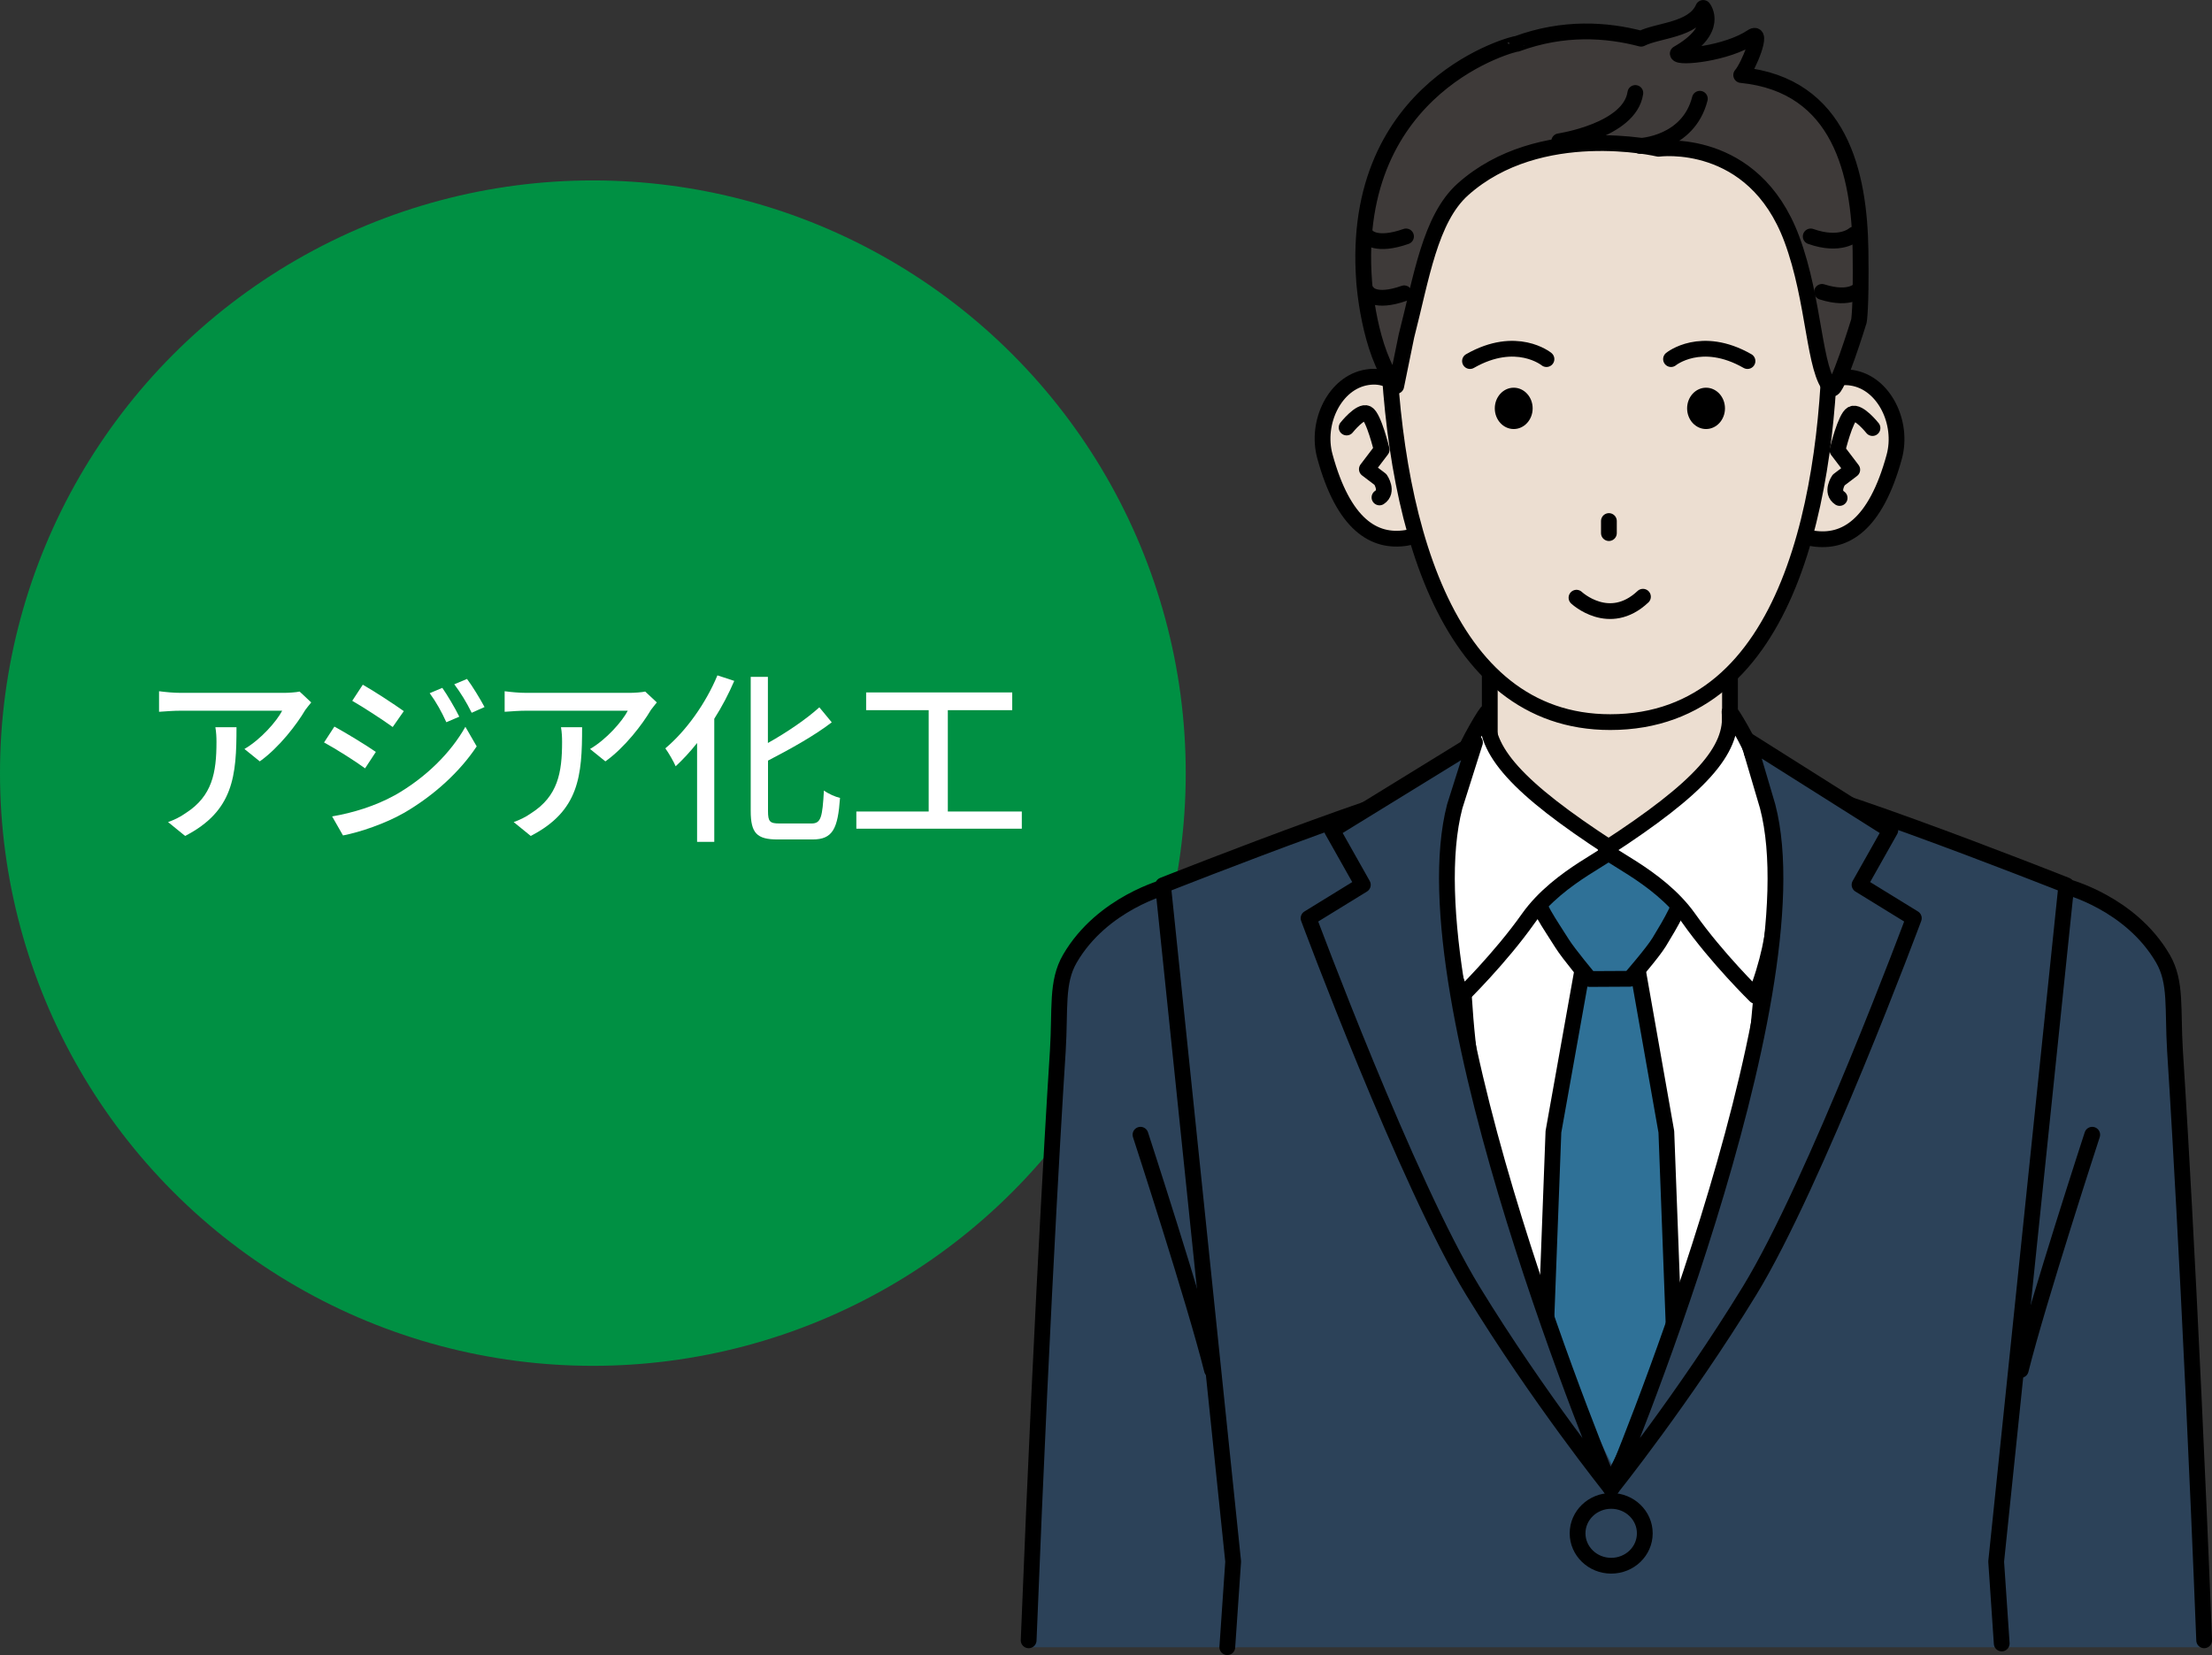 <?xml version="1.0" encoding="UTF-8"?>
<svg id="_レイヤー_2" data-name="レイヤー 2" xmlns="http://www.w3.org/2000/svg" viewBox="0 0 203.34 152.19">
  <rect x="0" y="0" width="203.34" height="152.19" fill="#333333" stroke="none"/>
  <defs>
    <style>
      .cls-1, .cls-2 {
        fill: #2c4259;
      }

      .cls-3 {
        fill: #009043;
      }

      .cls-4 {
        fill: #2f7197;
      }

      .cls-4, .cls-5, .cls-6, .cls-7, .cls-8, .cls-2 {
        stroke: #000;
        stroke-linecap: round;
        stroke-linejoin: round;
        stroke-width: 1.45px;
      }

      .cls-9 {
        isolation: isolate;
      }

      .cls-10, .cls-6 {
        fill: #fff;
      }

      .cls-5 {
        fill: none;
      }

      .cls-7 {
        fill: #ecded1;
      }

      .cls-8 {
        fill: #3e3a39;
      }
    </style>
  </defs>
  <g id="LP">
    <g>
      <circle class="cls-3" cx="54.5" cy="71.09" r="54.5"/>
      <g class="cls-9">
        <g class="cls-9">
          <path class="cls-10" d="M28.04,65.32c-.73,1.24-2.35,3.4-4.16,4.69l-1.41-1.14c1.5-.87,2.97-2.55,3.47-3.52h-9.31c-.68,0-1.27.05-2.01.1v-1.89c.63.08,1.33.15,2.01.15h9.5c.37,0,1.14-.05,1.41-.12l1.07,1c-.15.19-.42.51-.56.71ZM17.01,76.86l-1.56-1.27c.49-.17,1.09-.44,1.63-.83,2.43-1.56,2.82-3.71,2.82-6.53,0-.46-.02-.87-.1-1.36h1.94c0,4.44-.25,7.7-4.73,10Z"/>
          <path class="cls-10" d="M34.55,69.14l-.99,1.51c-.88-.65-2.7-1.8-3.77-2.38l.95-1.46c1.07.58,3.01,1.77,3.81,2.33ZM36.27,73.14c2.84-1.61,5.15-3.89,6.51-6.31l1.04,1.8c-1.53,2.31-3.89,4.49-6.65,6.1-1.72.99-4.1,1.8-5.64,2.09l-1-1.75c1.89-.32,3.96-.95,5.75-1.94ZM37.12,65.39l-1.02,1.46c-.87-.63-2.69-1.82-3.72-2.41l.97-1.48c1.05.59,2.96,1.85,3.77,2.43ZM42.22,65.9l-1.19.51c-.44-.97-.93-1.85-1.53-2.67l1.16-.49c.46.66,1.17,1.85,1.56,2.65ZM44.55,65.01l-1.19.53c-.48-.97-1-1.82-1.6-2.62l1.17-.49c.48.63,1.19,1.8,1.61,2.58Z"/>
          <path class="cls-10" d="M59.81,65.32c-.73,1.24-2.35,3.4-4.16,4.69l-1.41-1.14c1.5-.87,2.97-2.55,3.47-3.52h-9.31c-.68,0-1.27.05-2.01.1v-1.89c.63.08,1.33.15,2.01.15h9.5c.37,0,1.14-.05,1.41-.12l1.07,1c-.15.19-.42.51-.56.71ZM48.78,76.86l-1.56-1.27c.49-.17,1.09-.44,1.63-.83,2.43-1.56,2.82-3.71,2.82-6.53,0-.46-.02-.87-.1-1.36h1.94c0,4.44-.25,7.7-4.73,10Z"/>
          <path class="cls-10" d="M67.5,62.6c-.51,1.19-1.12,2.36-1.84,3.49v11.32h-1.58v-9.09c-.63.8-1.31,1.53-1.97,2.14-.17-.41-.66-1.26-.95-1.65,1.89-1.58,3.71-4.11,4.79-6.71l1.55.51ZM74.6,75.72c.88,0,1-.59,1.14-3.03.39.29,1.04.58,1.48.68-.2,2.82-.66,3.82-2.52,3.82h-3.21c-1.92,0-2.48-.58-2.48-2.63v-12.32h1.58v6.08c1.77-.99,3.55-2.21,4.73-3.28l1.14,1.38c-1.61,1.24-3.82,2.46-5.86,3.52v4.64c0,.97.17,1.14,1.05,1.14h2.96Z"/>
          <path class="cls-10" d="M93.93,74.62v1.58h-15.21v-1.58h6.65v-9.32h-5.75v-1.63h13.43v1.63h-5.92v9.32h6.8Z"/>
        </g>
      </g>
      <g>
        <g>
          <path class="cls-1" d="M94.41,151.47c.05-1.18,2.83-54.82,2.83-54.82.18-2.91-.5-5.66.55-7.46,3.36-5.79,9.45-7.66,9.45-7.66l6.26,41.55.9,22.54-.67,5.85h-19.31Z"/>
          <path class="cls-5" d="M114.4,145.61l-.9-22.54-6.26-41.55s-5.91,1.5-8.89,6.63c-1.26,2.17-.87,4.6-1.11,8.49,0,0-1.35,20.45-2.68,54.19"/>
          <path class="cls-5" d="M104.84,104.34s4.99,15.3,6.57,21.63"/>
        </g>
        <g>
          <path class="cls-1" d="M202.77,151.47c-.05-1.18-2.83-54.82-2.83-54.82-.18-2.91.5-5.66-.55-7.46-3.36-5.79-9.45-7.66-9.45-7.66l-6.26,41.55-.9,22.54.67,5.85h19.31Z"/>
          <path class="cls-5" d="M182.78,145.61l.9-22.54,6.26-41.55s5.91,1.5,8.89,6.63c1.26,2.17.87,4.6,1.11,8.49,0,0,1.35,20.45,2.68,54.19"/>
          <path class="cls-5" d="M192.33,104.34s-4.99,15.3-6.57,21.63"/>
        </g>
        <g>
          <path class="cls-10" d="M149.93,139.11c14.8-26.74,18.18-53.83,18.53-65.72h-40.79c.35,11.89,3.73,38.98,18.53,65.72h3.73Z"/>
          <polygon class="cls-4" points="154.69 144.18 153.18 104.07 150.19 87.11 145.83 87.11 142.8 104.07 141.29 144.18 154.69 144.18"/>
          <path class="cls-4" d="M141.07,81.75c-.03-2.83,4.25-3.61,7.02-3.65,2.76-.03,6.63.66,6.67,3.49.02,1.3-1.17,3.28-2.24,5.04-.61,1-2.68,3.37-2.68,3.37l-3.71.02s-1.93-2.3-2.53-3.26c-1.08-1.73-2.51-3.69-2.52-5Z"/>
          <path class="cls-1" d="M112.83,151.47h71.21l-.54-7.87,6.45-62.19s-27.92-11.07-28.04-9.28c-.5,7.66,5.02,27.92-13.48,63.06-18.44-36.16-12.99-55.4-13.48-63.06-.12-1.79-28.04,9.28-28.04,9.28l6.45,62.19-.54,7.87Z"/>
          <path class="cls-5" d="M184.01,151.12l-.51-7.53,6.45-62.19s-27.92-11.07-28.04-9.28c-.5,7.66,4.55,29.37-13.96,64.51-18.44-36.16-12.51-56.86-13-64.51-.12-1.79-28.04,9.28-28.04,9.28l6.45,62.19-.54,7.87"/>
          <polygon class="cls-7" points="159.03 77.78 148.16 77.83 136.95 77.78 136.95 58.39 159.03 58.39 159.03 77.78"/>
          <path class="cls-6" d="M134.7,69.17c-.1-.27,2.1-4.11,2.05-3.68-.38,3.48,2.71,6.95,11.34,12.55.62.4-4.74,2.37-7.59,6.4-2.59,3.67-6.13,7.13-6.13,7.13-4.65-11.6.34-22.4.34-22.4Z"/>
          <path class="cls-6" d="M161.04,69.17c.1-.27-2.1-4.11-2.05-3.68.38,3.48-2.71,6.95-11.34,12.55-.62.4,4.74,2.37,7.59,6.4,2.59,3.67,6.13,7.13,6.13,7.13,4.65-11.6-.34-22.4-.34-22.4Z"/>
          <path class="cls-2" d="M122.45,76.34l2.83,5.02-4.99,3.07s9.07,24.4,15.11,34.27c6.04,9.87,12.72,18.2,12.72,18.2,0,0-19-45.12-14.39-62.76l1.86-5.88-13.13,8.08Z"/>
          <path class="cls-2" d="M173.77,76.34l-2.83,5.02,4.99,3.07s-9.07,24.4-15.11,34.27c-6.04,9.87-12.72,18.2-12.72,18.2,0,0,19-45.12,14.39-62.76l-1.78-6.03,13.05,8.24Z"/>
          <path class="cls-2" d="M151.2,140.99c0,1.65-1.38,2.98-3.09,2.98-1.71,0-3.09-1.34-3.09-2.98s1.38-2.98,3.09-2.98c1.71,0,3.09,1.34,3.09,2.98Z"/>
        </g>
        <g>
          <g>
            <g>
              <path class="cls-7" d="M165.44,40.24c-.51,3.2-1.75,8.81,1.2,9.27,2.95.47,5.77-1.2,7.49-7.51.85-3.12-.93-6.79-3.88-7.26-2.95-.47-4.31,2.3-4.82,5.49Z"/>
              <path class="cls-5" d="M172.13,39.36s-1.27-1.6-1.88-1.29-1.34,3.33-1.34,3.33l1.36,1.79-1.25.95s-.75,1.1.09,1.65"/>
            </g>
            <g>
              <path class="cls-7" d="M130.48,40.19c.51,3.2,1.75,8.81-1.2,9.27-2.95.47-5.77-1.2-7.49-7.51-.85-3.12.93-6.79,3.88-7.26,2.95-.47,4.31,2.3,4.82,5.49Z"/>
              <path class="cls-5" d="M123.79,39.31s1.27-1.6,1.88-1.29c.61.31,1.34,3.33,1.34,3.33l-1.36,1.79,1.25.95s.75,1.1-.09,1.65"/>
            </g>
            <path class="cls-7" d="M127.55,29.36c.3,18.01,5.16,37.04,20.47,37.04,16.71,0,20.24-21.52,20.24-37.04,0-15.52-9.04-22.68-20.28-22.68-11.24,0-20.68,7.17-20.43,22.68Z"/>
            <path d="M158.57,37.55c0,1.05-.78,1.9-1.74,1.9-.96,0-1.74-.85-1.74-1.9,0-1.05.78-1.9,1.74-1.9.96,0,1.74.85,1.74,1.9Z"/>
            <ellipse cx="139.15" cy="37.55" rx="1.74" ry="1.9"/>
            <path class="cls-5" d="M153.61,33.02s2.76-2.26,7.03.18"/>
            <path class="cls-5" d="M142.16,33.02s-2.76-2.26-7.03.18"/>
            <line class="cls-5" x1="147.9" y1="47.91" x2="147.9" y2="49.02"/>
            <path class="cls-5" d="M144.92,54.96s3.01,2.83,6.11-.09"/>
          </g>
          <g>
            <path class="cls-8" d="M160.06,6.9c.69-.78,2.07-4.24.99-3.51-2.31,1.55-6.77,1.98-6.82,1.54,3.93-2.25,2.34-4.2,2.34-4.2-.92,2.08-4.14,2.03-5.71,2.83-3.15-.83-7.12-1.11-11.41.47.02-.11-15.41,3.66-14.05,21.84,0,0,.41,6.41,2.95,9.62l.94-4.6c1.38-5.34,2.16-10.77,5.19-13.48,7.06-6.31,17.98-3.73,17.98-3.73,0,0,8.71-1.21,12.25,8.29,2.13,5.71,2.02,12.22,3.66,13.76.47.44,2.51-6.2,2.51-6.2,0,0,.22-.97.15-6.49-.1-7.04-1.84-15.22-10.96-16.14Z"/>
            <path class="cls-5" d="M125.71,21.75s.8.96,3.54-.01"/>
            <path class="cls-5" d="M125.71,26.89s.62,1.05,3.37.08"/>
            <path class="cls-5" d="M170.43,21.56s-1.24,1.15-3.98.18"/>
            <path class="cls-5" d="M170.99,26.57s-.83,1.12-3.5.27"/>
            <path class="cls-5" d="M150.77,13.42s4.43-.18,5.49-4.34"/>
            <path class="cls-5" d="M143.33,12.99s6.49-.96,7-4.44"/>
          </g>
        </g>
      </g>
    </g>
  </g>
</svg>